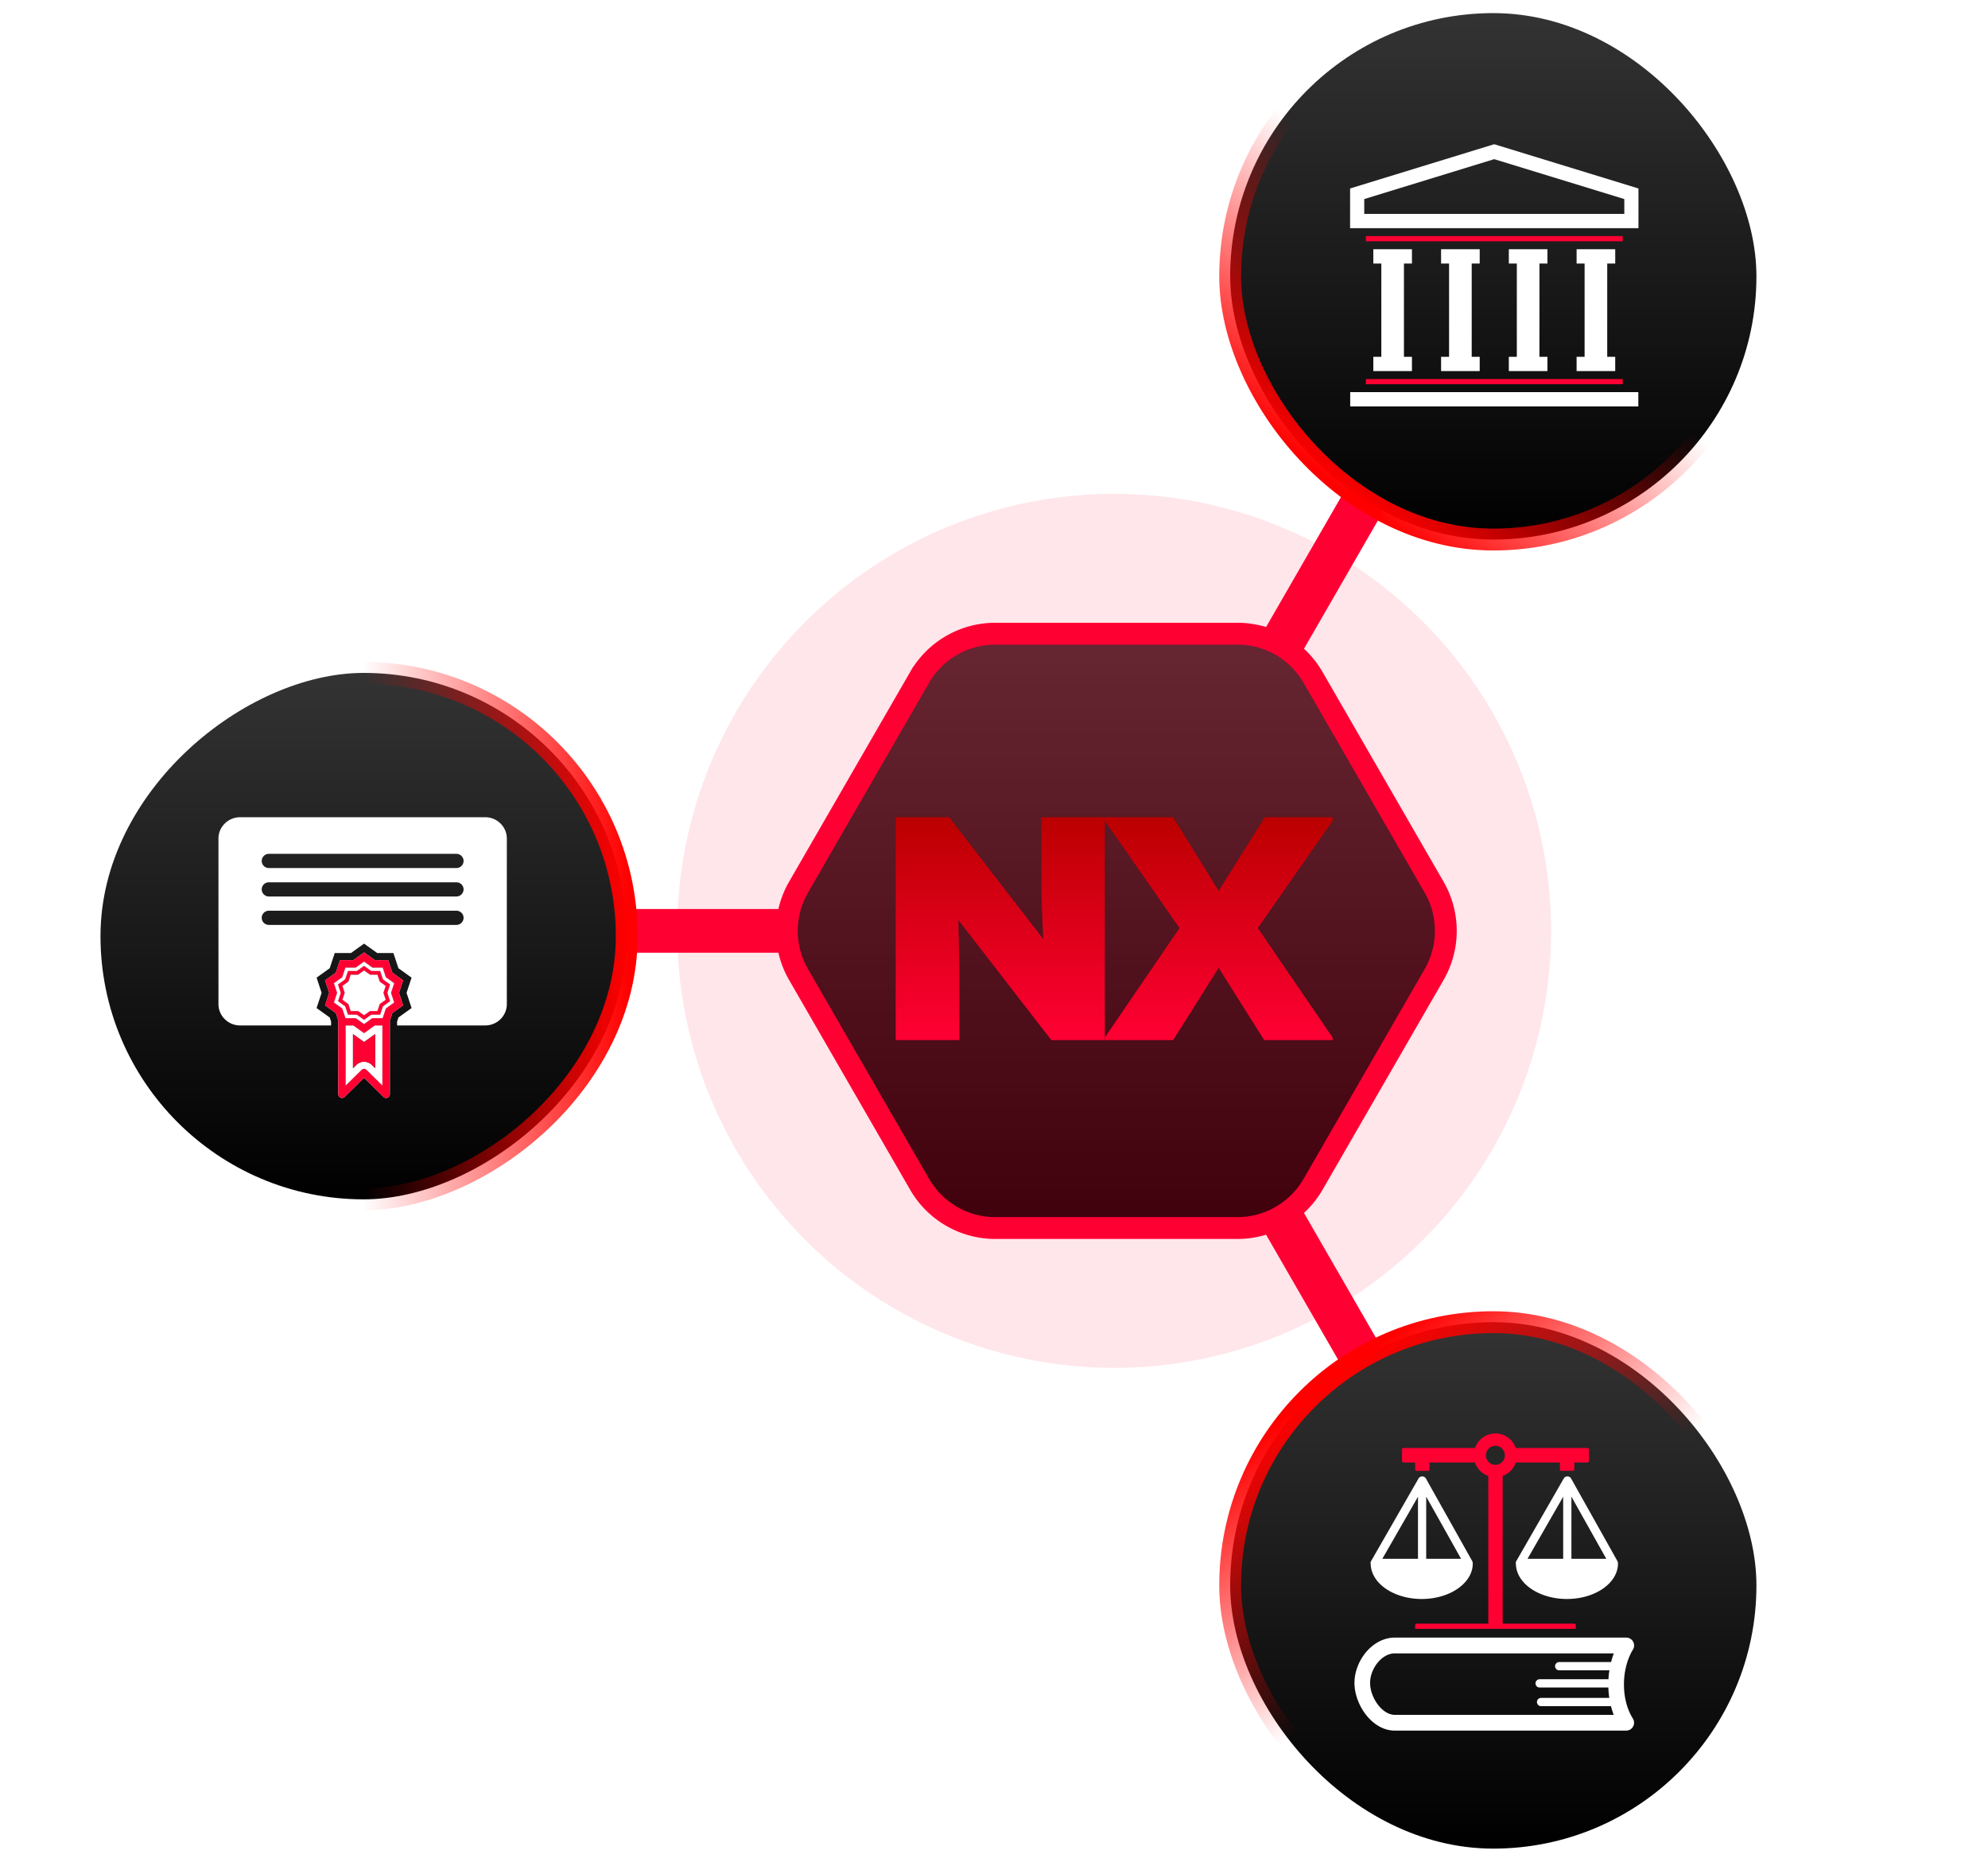 <svg xmlns="http://www.w3.org/2000/svg" width="455" height="426" fill="none"><g filter="url(#a)"><circle cx="255" cy="213" r="100" fill="#F03" fill-opacity=".1"/></g><path stroke="#F03" stroke-linecap="round" stroke-width="10" d="m255.459 213 55.906 96.97M255.459 213H143.646m111.813 0 55.906-96.969"/><path fill="url(#b)" d="M182.771 222.998a20 20 0 0 1 0-19.996l27.706-48A19.999 19.999 0 0 1 227.798 145h55.404a19.999 19.999 0 0 1 17.321 10.002l27.706 48a20 20 0 0 1 0 19.996l-27.706 48A19.999 19.999 0 0 1 283.202 281h-55.404a19.999 19.999 0 0 1-17.321-10.002l-27.706-48z"/><path fill="#F03" fill-opacity=".25" d="M182.771 222.998a20 20 0 0 1 0-19.996l27.706-48A19.999 19.999 0 0 1 227.798 145h55.404a19.999 19.999 0 0 1 17.321 10.002l27.706 48a20 20 0 0 1 0 19.996l-27.706 48A19.999 19.999 0 0 1 283.202 281h-55.404a19.999 19.999 0 0 1-17.321-10.002l-27.706-48z" style="mix-blend-mode:overlay"/><path stroke="#F03" stroke-width="5" d="M182.771 222.998a20 20 0 0 1 0-19.996l27.706-48A19.999 19.999 0 0 1 227.798 145h55.404a19.999 19.999 0 0 1 17.321 10.002l27.706 48a20 20 0 0 1 0 19.996l-27.706 48A19.999 19.999 0 0 1 283.202 281h-55.404a19.999 19.999 0 0 1-17.321-10.002l-27.706-48z"/><path fill="url(#c)" d="m217.239 187 21.563 27.904c-.364-6.12-.364-8.451-.437-10.418V187h14.497v51h-12.239l-21.272-27.467.219 11.147V238H205v-51h12.239z"/><path fill="url(#d)" d="M278.92 203.83 289.483 187H305v.801l-17.12 24.553L305 237.417V238h-15.663l-10.417-16.539L268.502 238h-15.64v-.583l17.097-25.063-17.097-24.553V187h15.64l10.418 16.83z"/><rect width="120.445" height="120.459" x="281.555" y="302.541" fill="url(#e)" stroke="url(#f)" stroke-width="5" rx="60.222"/><path fill="#fff" fill-rule="evenodd" d="M319.246 374.714h52.964c.988 0 1.79.808 1.79 1.805 0 .384-.12.742-.323 1.035-1.32 2.225-1.998 5.048-1.998 7.887 0 2.818.669 5.61 2.041 7.795a1.81 1.81 0 0 1-.559 2.482 1.771 1.771 0 0 1-.951.277l-52.964.005c-2.532 0-4.794-1.399-6.447-3.42-1.718-2.099-2.799-4.927-2.799-7.495 0-2.567 1.067-5.217 2.771-7.176 1.662-1.908 3.941-3.195 6.475-3.195zm49.46 15.69h-15.997a.941.941 0 0 1-.938-.944c0-.522.42-.946.938-.946h15.618a20.534 20.534 0 0 1-.216-2.379h-15.734a.942.942 0 0 1-.938-.946c0-.521.42-.945.938-.945h15.756c.039-.685.111-1.369.217-2.044h-11.495a.942.942 0 0 1-.937-.946.94.94 0 0 1 .937-.944h11.882c.174-.678.381-1.342.623-1.986h-50.114c-1.433 0-2.774.788-3.79 1.955-1.154 1.326-1.877 3.101-1.877 4.806 0 1.763.763 3.729 1.975 5.209 1.012 1.237 2.32 2.096 3.692 2.096h50.086a17.97 17.97 0 0 1-.626-1.986zm-9.093-52.038 10.558 18.816a.99.99 0 0 1 .128.51h.009l.003.071c0 4.482-5.231 8.117-11.681 8.117-6.38 0-11.566-3.557-11.677-7.971a.996.996 0 0 1 .14-.795l10.797-18.79a.974.974 0 0 1 1.341-.361c.17.098.299.239.382.403zm.041 4.092v14.22h7.978l-7.978-14.22zm-1.883 14.22V342.48l-8.157 14.198h8.157zm-31.39-18.312 10.558 18.816a.978.978 0 0 1 .126.51h.01l.001.037.001.034c0 4.482-5.23 8.117-11.681 8.117-6.38 0-11.565-3.557-11.677-7.971a.993.993 0 0 1 .14-.795l10.797-18.79a.98.98 0 0 1 1.725.042zm.039 4.092v14.22h7.979l-7.979-14.22zm-1.881 14.22V342.48l-8.158 14.198h8.158z" clip-rule="evenodd"/><path fill="#F03" fill-rule="evenodd" d="M343.925 337.717v33.808h16.417c.172 0 .315.143.315.318v.871h-36.76v-.871c0-.175.142-.318.316-.318h16.416v-33.793a4.997 4.997 0 0 1-3.06-3.083h-10.38v1.592a.32.32 0 0 1-.315.319h-2.664a.32.32 0 0 1-.315-.319v-1.592h-2.641c-.202 0-.366-.143-.366-.319v-2.686c0-.175.164-.318.366-.318h16.326c.685-1.938 2.519-3.326 4.675-3.326 2.156 0 3.99 1.388 4.675 3.326h16.369c.202 0 .368.143.368.318v2.686c0 .176-.166.319-.368.319h-2.977v1.592a.318.318 0 0 1-.315.319h-2.664a.32.32 0 0 1-.315-.319v-1.592h-10.087a5.024 5.024 0 0 1-1.164 1.877 4.982 4.982 0 0 1-1.852 1.191zm.492-4.712a2.172 2.172 0 0 0-2.162-2.182 2.172 2.172 0 0 0-2.162 2.182c0 1.203.968 2.18 2.162 2.18a2.172 2.172 0 0 0 2.162-2.18z" clip-rule="evenodd"/><rect width="120.445" height="120.459" x="281.555" y="3" fill="url(#g)" stroke="url(#h)" stroke-width="5" rx="60.222"/><path fill="#F03" d="M312.609 54.023h58.782v1.188h-58.782v-1.188z"/><path fill="#fff" d="M309.022 89.731h65.949V93h-65.949v-3.269zM321.327 60.3v21.342h1.831v3.268h-8.84v-3.268h1.831V60.3h-1.831v-3.27h8.84v3.27h-1.831zm15.506 0v21.342h1.83v3.268h-8.839v-3.268h1.83V60.3h-1.83v-3.27h8.839v3.27h-1.83zm15.505 0v21.342h1.831v3.268h-8.84v-3.268h1.831V60.3h-1.831v-3.27h8.84v3.27h-1.831zm15.513 0v21.342h1.831v3.268h-8.84v-3.268h1.831V60.3h-1.831v-3.27h8.84v3.27h-1.831z"/><path fill="#F03" fill-rule="evenodd" d="M371.391 86.73h-58.782v1.189h58.782V86.73z" clip-rule="evenodd"/><path fill="#fff" fill-rule="evenodd" d="M341.985 33 309 43.125v9.085h66v-9.085L341.985 33zm29.774 12.547-29.774-9.13-29.744 9.13v3.395h59.518v-3.395z" clip-rule="evenodd"/><rect width="120.459" height="120.445" x="23" y="274.434" fill="url(#i)" stroke="url(#j)" stroke-width="5" rx="60.222" transform="rotate(-90 23 274.434)"/><g filter="url(#k)"><path fill="#fff" fill-rule="evenodd" d="M111.05 234.642c2.729 0 4.95-2.189 4.95-4.879v-37.884c0-2.69-2.221-4.879-4.95-4.879h-56.1c-2.729 0-4.95 2.189-4.95 4.879v37.884c0 2.69 2.221 4.879 4.95 4.879h20.827v-.875l-.314-.953-3.003-2.151 1.149-3.48-1.149-3.48 3.003-2.152 1.149-3.48h3.712l2.962-2.122.04-.03.041.03 2.963 2.122h3.711l1.15 3.48 2.3 1.649.708.507-1.148 3.476 1.149 3.48-3.003 2.151-.315.954v.874h20.168zm-6.6-36.014h-42.9c-.438 0-.857-.171-1.167-.476a1.614 1.614 0 0 1-.483-1.15c0-.431.174-.845.483-1.15.31-.305.73-.476 1.167-.476h42.9a1.664 1.664 0 0 1 1.167.476c.309.305.483.719.483 1.15 0 .431-.174.845-.483 1.15-.31.305-.729.476-1.167.476zm0 6.506h-42.9c-.438 0-.857-.172-1.167-.477a1.613 1.613 0 0 1 0-2.3c.31-.305.73-.476 1.167-.476h42.9c.438 0 .857.171 1.167.476.309.305.483.719.483 1.15 0 .432-.174.845-.483 1.15a1.652 1.652 0 0 1-1.167.477zm0 6.505h-42.9c-.438 0-.857-.172-1.167-.477a1.613 1.613 0 0 1 0-2.299c.31-.305.73-.477 1.167-.477h42.9c.438 0 .857.172 1.167.477.309.305.483.718.483 1.149 0 .432-.174.845-.483 1.15-.31.305-.729.477-1.167.477z" clip-rule="evenodd"/><path fill="#fff" fill-rule="evenodd" d="m77.45 233.579-.583-1.77-2.467-1.767.944-2.859-.944-2.86 2.466-1.767.944-2.859h3.05l2.467-1.767 2.466 1.767h3.05l.944 2.859 2.472 1.771-.943 2.856.944 2.859-2.467 1.767-.577 1.75.012.16c.003.033.004.066.005.099v16.573a.849.849 0 0 1-.53.78l-.003.002-.004.001a.847.847 0 0 1-.923-.18l-.002-.002-4.441-4.377-4.44 4.375a.867.867 0 0 1-1.32-.127.838.838 0 0 1-.143-.47v-16.625c0 .015 0-.016 0 0 .001-.043.008-.087.015-.131l.008-.058zm6.726 11.478h-.004l-.241-.238a.864.864 0 0 0-1.212 0l-3.581 3.53v-13.684h1.722l2.467 1.767 2.466-1.767h1.722v13.684l-3.34-3.292zm-.853-25.04 1.91 1.369h2.362l.732 2.214 1.91 1.37-.731 2.213.731 2.213-1.91 1.369-.731 2.214h-2.363l-1.91 1.369-1.91-1.369h-2.362l-.732-2.214-1.91-1.369.732-2.213-.732-2.213 1.91-1.37.732-2.214h2.362l1.91-1.369z" clip-rule="evenodd"/><path fill="#fff" fill-rule="evenodd" d="m77.38 225.28 1.64-1.178.63-1.903h2.032l1.641-1.176 1.642 1.176h2.032l.629 1.903 1.641 1.178-.629 1.902.63 1.904-1.642 1.177-.63 1.902h-2.031l-1.642 1.178-1.641-1.178H79.65l-.63-1.902-1.64-1.177.628-1.904-.629-1.902zm5.943-3.252-1.373.985h-1.701l-.527 1.592-1.373.985.527 1.593-.527 1.593 1.373.984.527 1.593h1.701l1.373.984 1.374-.984h1.7l.527-1.593 1.373-.984-.526-1.593.526-1.593-1.373-.985-.526-1.592h-1.701l-1.374-.985z" clip-rule="evenodd"/><path fill="#fff" fill-rule="evenodd" d="m85.233 221.386-1.91-1.369-1.91 1.369h-2.362l-.732 2.214-1.91 1.37.732 2.213-.732 2.213 1.91 1.369.732 2.214h2.362l1.91 1.369 1.91-1.369h2.362l.732-2.214 1.91-1.369-.731-2.213.731-2.213-1.91-1.37-.731-2.214h-2.363zm-6.212 2.716-1.642 1.178.63 1.902-.63 1.904 1.642 1.177.629 1.902h2.032l1.641 1.178 1.642-1.178h2.032l.629-1.902 1.641-1.177-.629-1.904.63-1.902-1.642-1.178-.63-1.903h-2.031l-1.642-1.176-1.641 1.176H79.65l-.63 1.903z" clip-rule="evenodd"/><path fill="#fff" d="m81.95 223.013 1.373-.985 1.374.985h1.7l.527 1.592 1.373.985-.526 1.593.526 1.593-1.373.984-.526 1.593h-1.701l-1.374.984-1.373-.984h-1.701l-.527-1.593-1.373-.984.527-1.593-.527-1.593 1.373-.985.527-1.592h1.701z"/><path fill="#F03" fill-rule="evenodd" d="m83.327 215.919.04.03h-.081l.04-.03zm8.932 8.408-2.472-1.771-.944-2.859h-3.05l-2.466-1.767-2.467 1.767h-3.05l-.944 2.859-2.466 1.767.944 2.86-.944 2.859 2.467 1.767.583 1.77a1.928 1.928 0 0 1-.008.058 1.062 1.062 0 0 0-.015.131v16.625a.838.838 0 0 0 .529.781.867.867 0 0 0 .935-.184l4.439-4.375 4.44 4.377.003.002a.847.847 0 0 0 .923.18l.004-.001.003-.002a.849.849 0 0 0 .53-.78v-16.573a1.49 1.49 0 0 0-.005-.099l-.012-.16.577-1.75 2.467-1.767-.944-2.859.943-2.856zm-8.936-4.31 1.91 1.369h2.362l.732 2.214 1.91 1.37-.731 2.213.731 2.213-1.91 1.369-.731 2.214h-2.363l-1.91 1.369-1.91-1.369h-2.362l-.732-2.214-1.91-1.369.732-2.213-.732-2.213 1.91-1.37.732-2.214h2.362l1.91-1.369zm-4.185 14.648h1.722l2.467 1.767 2.466-1.767h1.722v13.684l-3.34-3.292h-.003l-.241-.238a.864.864 0 0 0-1.212 0l-3.581 3.53v-13.684zm-1.759-9.385 1.642-1.178.629-1.903h2.032l1.641-1.176 1.642 1.176h2.032l.629 1.903 1.641 1.178-.629 1.902.63 1.904-1.642 1.177-.63 1.902h-2.031l-1.642 1.178-1.641-1.178H79.65l-.63-1.902-1.64-1.177.628-1.904-.629-1.902zm5.944-3.252-1.373.985h-1.701l-.527 1.592-1.373.985.527 1.593-.527 1.593 1.373.984.527 1.593h1.701l1.373.984 1.374-.984h1.7l.527-1.593 1.373-.984-.526-1.593.526-1.593-1.373-.985-.526-1.592h-1.701l-1.374-.985z" clip-rule="evenodd"/><path fill="#fff" fill-rule="evenodd" d="M84.172 245.057h.004l3.34 3.292v-13.684h-1.723l-2.466 1.767-2.467-1.767h-1.722v13.684l3.581-3.53a.864.864 0 0 1 1.212 0l.241.238zm-3.384-.634.764-.754a2.533 2.533 0 0 1 3.265-.238h.042l1.007.992v-7.799l-2.54 1.819-2.538-1.819v7.799z" clip-rule="evenodd"/><path fill="#F03" d="m81.552 243.669-.764.754v-7.799l2.539 1.819 2.538-1.819v7.799l-1.006-.992h-.042a2.533 2.533 0 0 0-3.265.238z"/></g><defs><linearGradient id="b" x1="255.02" x2="255.02" y1="145" y2="281.043" gradientUnits="userSpaceOnUse"><stop stop-color="#333"/><stop offset="1"/></linearGradient><linearGradient id="c" x1="255" x2="255" y1="187" y2="238" gradientUnits="userSpaceOnUse"><stop stop-color="#B00"/><stop offset="1" stop-color="#F03"/></linearGradient><linearGradient id="d" x1="255" x2="255" y1="187" y2="238" gradientUnits="userSpaceOnUse"><stop stop-color="#B00"/><stop offset="1" stop-color="#F03"/></linearGradient><linearGradient id="e" x1="342" x2="342" y1="303" y2="423" gradientUnits="userSpaceOnUse"><stop stop-color="#333"/><stop offset="1"/></linearGradient><linearGradient id="f" x1="312.067" x2="348.085" y1="310.572" y2="357.914" gradientUnits="userSpaceOnUse"><stop stop-color="red"/><stop offset="1" stop-color="red" stop-opacity="0"/></linearGradient><linearGradient id="g" x1="342" x2="342" y1="3" y2="123" gradientUnits="userSpaceOnUse"><stop stop-color="#333"/><stop offset="1"/></linearGradient><linearGradient id="h" x1="311.265" x2="348.103" y1="115.428" y2="68.214" gradientUnits="userSpaceOnUse"><stop stop-color="red"/><stop offset="1" stop-color="red" stop-opacity="0"/></linearGradient><linearGradient id="i" x1="143.459" x2="22.962" y1="334.289" y2="334.289" gradientUnits="userSpaceOnUse"><stop stop-color="#333"/><stop offset="1"/></linearGradient><linearGradient id="j" x1="83.461" x2="83.461" y1="395.229" y2="334.461" gradientUnits="userSpaceOnUse"><stop stop-color="red"/><stop offset="1" stop-color="red" stop-opacity="0"/></linearGradient><filter id="a" width="400" height="400" x="55" y="13" color-interpolation-filters="sRGB" filterUnits="userSpaceOnUse"><feFlood flood-opacity="0" result="BackgroundImageFix"/><feBlend in="SourceGraphic" in2="BackgroundImageFix" result="shape"/><feGaussianBlur result="effect1_foregroundBlur_119_82" stdDeviation="50"/></filter><filter id="k" width="166" height="164.24" x="0" y="137" color-interpolation-filters="sRGB" filterUnits="userSpaceOnUse"><feFlood flood-opacity="0" result="BackgroundImageFix"/><feColorMatrix in="SourceAlpha" result="hardAlpha" values="0 0 0 0 0 0 0 0 0 0 0 0 0 0 0 0 0 0 127 0"/><feOffset/><feGaussianBlur stdDeviation="25"/><feColorMatrix values="0 0 0 0 0 0 0 0 0 0 0 0 0 0 0 0 0 0 0.5 0"/><feBlend in2="BackgroundImageFix" result="effect1_dropShadow_119_82"/><feBlend in="SourceGraphic" in2="effect1_dropShadow_119_82" result="shape"/></filter></defs></svg>